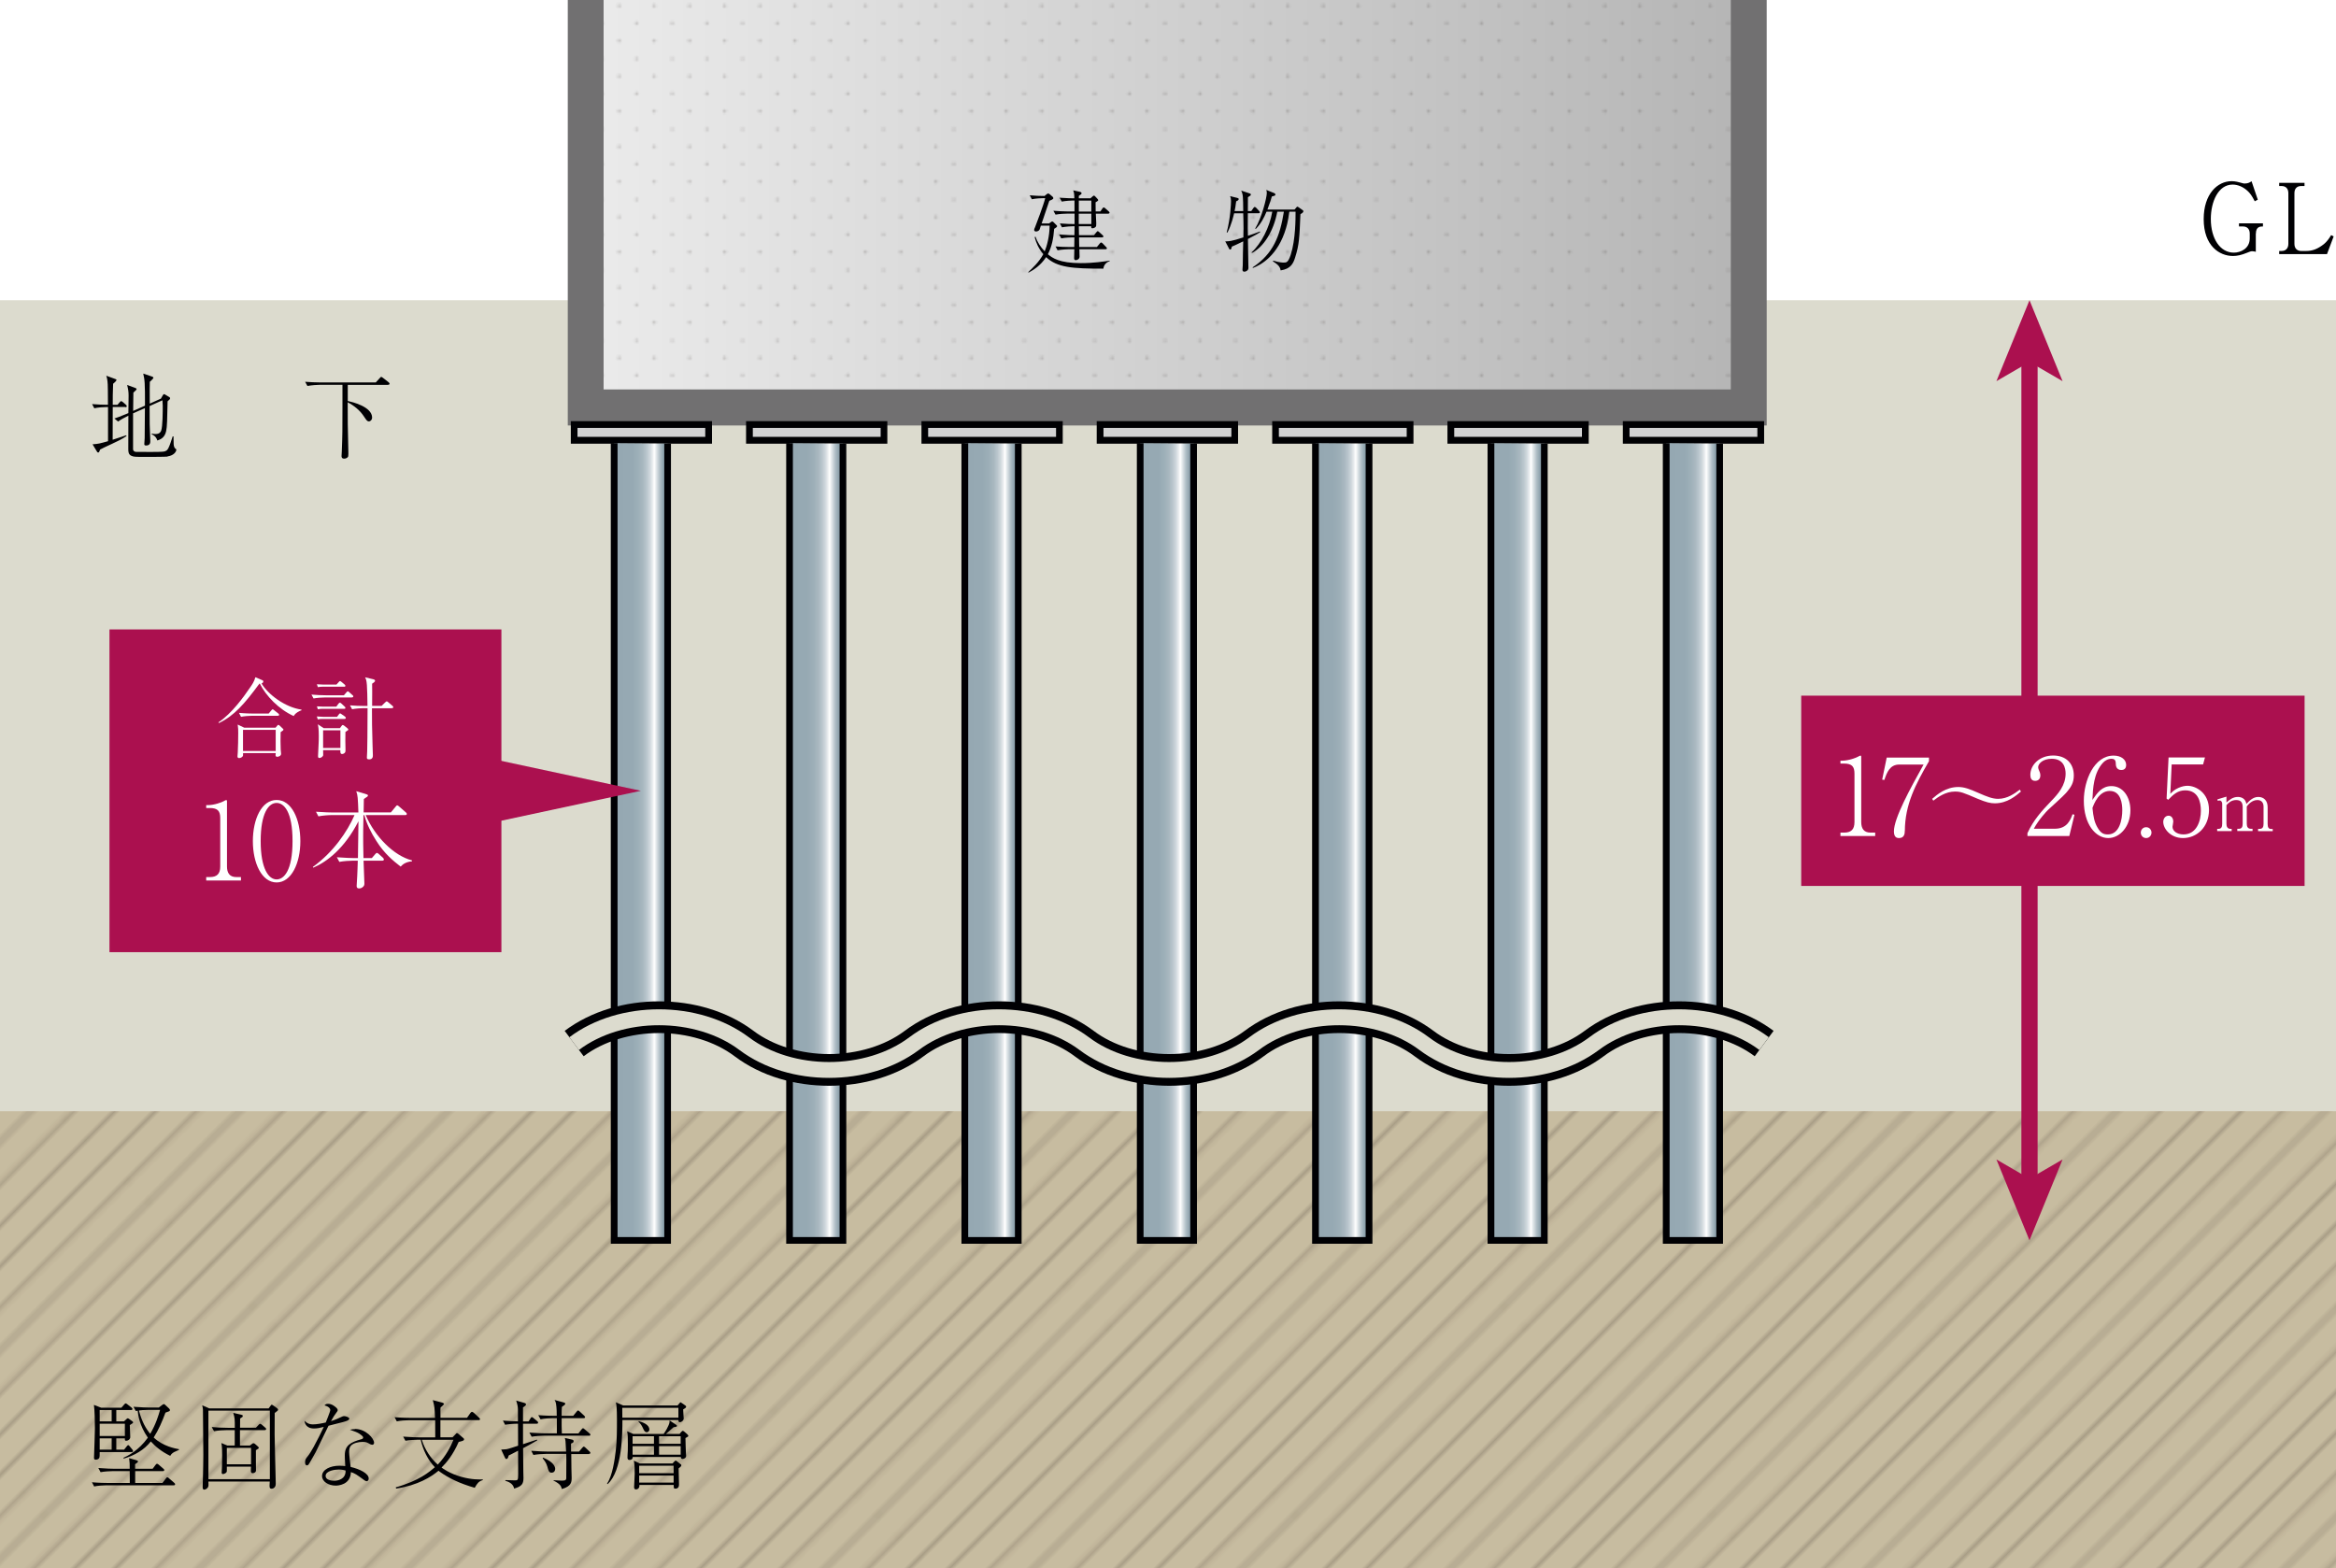 <?xml version="1.0" encoding="UTF-8"?><svg xmlns="http://www.w3.org/2000/svg" xmlns:xlink="http://www.w3.org/1999/xlink" viewBox="0 0 307.91 206.69"><defs><style>.cls-1{fill:#fff;}.cls-2{fill:url(#Ayase_kui-2);}.cls-3{fill:#000003;}.cls-4{fill:url(#Ayase_kui-7);}.cls-5{fill:url(#Ayase_kui-4);}.cls-6{fill:url(#Ayase_kui-5);}.cls-7{isolation:isolate;}.cls-8{fill:url(#Ayase_kui);}.cls-9{stroke:#ab104f;stroke-miterlimit:10;stroke-width:2.14px;}.cls-9,.cls-10,.cls-11{fill:none;}.cls-10{stroke:#231815;stroke-width:.72px;}.cls-12{fill:url(#Ayase_kui-6);}.cls-13{fill:#717071;}.cls-14{fill:url(#_10_dpi_10_);opacity:.2;}.cls-14,.cls-15{mix-blend-mode:multiply;}.cls-16{fill:#c7bca0;}.cls-17{fill:url(#Ayase_kui-3);}.cls-18{fill:#ab104f;}.cls-19{fill:#dcdbce;}.cls-20{fill:#d2d2d3;}.cls-21{fill:url(#linear-gradient);}.cls-22{fill:#231815;}.cls-15{fill:url(#_10_lpi_10_);opacity:.25;}</style><pattern id="_10_lpi_10_" x="0" y="0" width="72" height="72" patternTransform="translate(-4097.38 -10611.58) rotate(-45) scale(.54)" patternUnits="userSpaceOnUse" viewBox="0 0 72 72"><rect class="cls-11" width="72" height="72"/><line class="cls-10" x1="71.75" y1="68.4" x2="144.25" y2="68.4"/><line class="cls-10" x1="71.75" y1="54" x2="144.25" y2="54"/><line class="cls-10" x1="71.75" y1="39.6" x2="144.25" y2="39.6"/><line class="cls-10" x1="71.75" y1="25.2" x2="144.25" y2="25.2"/><line class="cls-10" x1="71.75" y1="10.8" x2="144.25" y2="10.8"/><line class="cls-10" x1="71.75" y1="61.2" x2="144.25" y2="61.2"/><line class="cls-10" x1="71.75" y1="46.8" x2="144.25" y2="46.8"/><line class="cls-10" x1="71.75" y1="32.4" x2="144.25" y2="32.4"/><line class="cls-10" x1="71.75" y1="18" x2="144.25" y2="18"/><line class="cls-10" x1="71.75" y1="3.6" x2="144.25" y2="3.6"/><line class="cls-10" x1="-.25" y1="68.4" x2="72.25" y2="68.4"/><line class="cls-10" x1="-.25" y1="54" x2="72.25" y2="54"/><line class="cls-10" x1="-.25" y1="39.6" x2="72.25" y2="39.6"/><line class="cls-10" x1="-.25" y1="25.2" x2="72.25" y2="25.2"/><line class="cls-10" x1="-.25" y1="10.8" x2="72.25" y2="10.8"/><line class="cls-10" x1="-.25" y1="61.2" x2="72.25" y2="61.2"/><line class="cls-10" x1="-.25" y1="46.8" x2="72.25" y2="46.8"/><line class="cls-10" x1="-.25" y1="32.4" x2="72.25" y2="32.4"/><line class="cls-10" x1="-.25" y1="18" x2="72.25" y2="18"/><line class="cls-10" x1="-.25" y1="3.6" x2="72.25" y2="3.6"/><line class="cls-10" x1="-72.25" y1="68.4" x2=".25" y2="68.4"/><line class="cls-10" x1="-72.25" y1="54" x2=".25" y2="54"/><line class="cls-10" x1="-72.25" y1="39.6" x2=".25" y2="39.6"/><line class="cls-10" x1="-72.25" y1="25.2" x2=".25" y2="25.2"/><line class="cls-10" x1="-72.25" y1="10.8" x2=".25" y2="10.8"/><line class="cls-10" x1="-72.25" y1="61.2" x2=".25" y2="61.2"/><line class="cls-10" x1="-72.25" y1="46.8" x2=".25" y2="46.8"/><line class="cls-10" x1="-72.25" y1="32.4" x2=".25" y2="32.4"/><line class="cls-10" x1="-72.25" y1="18" x2=".25" y2="18"/><line class="cls-10" x1="-72.25" y1="3.6" x2=".25" y2="3.6"/></pattern><linearGradient id="linear-gradient" x1="77.2" y1="26.85" x2="230.51" y2="26.85" gradientUnits="userSpaceOnUse"><stop offset="0" stop-color="#ebebeb"/><stop offset="1" stop-color="#b5b5b5"/></linearGradient><pattern id="_10_dpi_10_" x="0" y="0" width="28.8" height="28.8" patternTransform="translate(-7335.41 -8093.7) scale(.32)" patternUnits="userSpaceOnUse" viewBox="0 0 28.8 28.8"><rect class="cls-11" width="28.8" height="28.8"/><circle class="cls-22" cx="28.8" cy="28.8" r=".72"/><path class="cls-22" d="m14.4,29.52c.4,0,.72-.32.72-.72s-.32-.72-.72-.72-.72.32-.72.72.32.72.72.72Z"/><path class="cls-22" d="m28.8,15.12c.4,0,.72-.32.72-.72s-.32-.72-.72-.72-.72.32-.72.72.32.72.72.72Z"/><path class="cls-22" d="m14.4,15.12c.4,0,.72-.32.72-.72s-.32-.72-.72-.72-.72.32-.72.72.32.72.72.72Z"/><path class="cls-22" d="m7.2,22.32c.4,0,.72-.32.72-.72s-.32-.72-.72-.72-.72.32-.72.72.32.72.72.72Z"/><path class="cls-22" d="m21.6,22.32c.4,0,.72-.32.72-.72s-.32-.72-.72-.72-.72.32-.72.72.32.72.72.72Z"/><path class="cls-22" d="m7.2,7.92c.4,0,.72-.32.72-.72s-.32-.72-.72-.72-.72.32-.72.72.32.72.72.72Z"/><path class="cls-22" d="m21.6,7.92c.4,0,.72-.32.72-.72s-.32-.72-.72-.72-.72.32-.72.72.32.72.72.72Z"/><circle class="cls-22" cx="0" cy="28.8" r=".72"/><path class="cls-22" d="m0,15.12c.4,0,.72-.32.72-.72s-.32-.72-.72-.72-.72.32-.72.72.32.72.72.72Z"/><path class="cls-22" d="m28.8.72c.4,0,.72-.32.72-.72s-.32-.72-.72-.72-.72.32-.72.72.32.72.72.72Z"/><path class="cls-22" d="m14.4.72c.4,0,.72-.32.72-.72s-.32-.72-.72-.72-.72.32-.72.72.32.72.72.72Z"/><path class="cls-22" d="m0,.72c.4,0,.72-.32.72-.72s-.32-.72-.72-.72-.72.32-.72.72.32.72.72.72Z"/></pattern><linearGradient id="Ayase_kui" x1="80.95" y1="110.95" x2="88" y2="110.95" gradientUnits="userSpaceOnUse"><stop offset="0" stop-color="#95a8b2"/><stop offset=".33" stop-color="#96a9b3"/><stop offset=".45" stop-color="#9dafb8"/><stop offset=".54" stop-color="#a9b8c0"/><stop offset=".61" stop-color="#bac6cd"/><stop offset=".67" stop-color="#d0d8dd"/><stop offset=".72" stop-color="#ebeef0"/><stop offset=".75" stop-color="#fff"/><stop offset=".8" stop-color="#d9e0e4"/><stop offset=".86" stop-color="#adbcc4"/><stop offset=".92" stop-color="#8ea2ad"/><stop offset=".97" stop-color="#7a929f"/><stop offset="1" stop-color="#748d9b"/></linearGradient><linearGradient id="Ayase_kui-2" x1="104.07" x2="111.11" xlink:href="#Ayase_kui"/><linearGradient id="Ayase_kui-3" x1="127.18" x2="134.22" xlink:href="#Ayase_kui"/><linearGradient id="Ayase_kui-4" x1="150.29" x2="157.34" xlink:href="#Ayase_kui"/><linearGradient id="Ayase_kui-5" x1="173.4" x2="180.45" xlink:href="#Ayase_kui"/><linearGradient id="Ayase_kui-6" x1="196.53" x2="203.56" xlink:href="#Ayase_kui"/><linearGradient id="Ayase_kui-7" x1="219.63" x2="226.67" xlink:href="#Ayase_kui"/></defs><g class="cls-7"><g id="_レイヤー_2"><g id="_レイヤー_1-2"><rect class="cls-16" y="146.45" width="307.91" height="60.23"/><rect class="cls-15" y="146.45" width="307.91" height="60.23"/><rect class="cls-19" y="39.57" width="307.91" height="106.88"/><polyline class="cls-21" points="230.51 0 230.51 53.7 77.2 53.7 77.2 0"/><polyline class="cls-14" points="230.51 0 230.51 53.7 77.2 53.7 77.2 0"/><polygon class="cls-13" points="228.14 0 228.14 51.33 79.56 51.33 79.56 0 74.84 0 74.84 56.08 232.87 56.08 232.87 0 228.14 0"/><rect class="cls-18" x="14.43" y="82.96" width="51.66" height="42.54"/><rect class="cls-20" x="75.68" y="55.95" width="17.74" height="2.08"/><polygon class="cls-3" points="93.42 58.03 93.85 58.03 93.85 55.95 93.85 55.51 75.24 55.51 75.24 58.03 75.24 58.48 93.85 58.48 93.85 58.03 93.42 58.03 93.42 57.58 76.12 57.58 76.12 56.4 92.96 56.4 92.96 58.03 93.42 58.03 93.42 57.58 93.42 58.03"/><polyline class="cls-8" points="88 58.47 88 163.49 80.95 163.49 80.95 58.41"/><polygon class="cls-3" points="87.56 58.47 87.56 163.05 81.4 163.05 81.4 58.41 80.51 58.41 80.51 163.93 88.44 163.93 88.44 58.47 87.56 58.47"/><rect class="cls-20" x="98.79" y="55.95" width="17.73" height="2.08"/><polygon class="cls-3" points="116.52 58.03 116.96 58.03 116.96 55.95 116.96 55.51 98.34 55.51 98.34 58.03 98.34 58.48 116.96 58.48 116.96 58.03 116.52 58.03 116.52 57.58 99.23 57.58 99.23 56.4 116.08 56.4 116.08 58.03 116.52 58.03 116.52 57.58 116.52 58.03"/><polyline class="cls-2" points="111.11 58.47 111.11 163.49 104.07 163.49 104.07 58.41"/><polygon class="cls-3" points="110.67 58.47 110.67 163.05 104.51 163.05 104.51 58.41 103.63 58.41 103.63 163.93 111.55 163.93 111.55 58.47 110.67 58.47"/><rect class="cls-20" x="121.9" y="55.95" width="17.74" height="2.08"/><polygon class="cls-3" points="139.64 58.03 140.08 58.03 140.08 55.95 140.08 55.51 121.46 55.51 121.46 58.03 121.46 58.48 140.08 58.48 140.08 58.03 139.64 58.03 139.64 57.58 122.34 57.58 122.34 56.4 139.2 56.4 139.2 58.03 139.64 58.03 139.64 57.58 139.64 58.03"/><polyline class="cls-17" points="134.22 58.47 134.22 163.49 127.18 163.49 127.18 58.41"/><polygon class="cls-3" points="133.78 58.47 133.78 163.05 127.62 163.05 127.62 58.41 126.73 58.41 126.73 163.93 134.66 163.93 134.66 58.47 133.78 58.47"/><rect class="cls-20" x="145.01" y="55.95" width="17.74" height="2.08"/><polygon class="cls-3" points="162.75 58.03 163.19 58.03 163.19 55.95 163.19 55.51 144.56 55.51 144.56 58.03 144.56 58.48 163.19 58.48 163.19 58.03 162.75 58.03 162.75 57.58 145.45 57.58 145.45 56.4 162.31 56.4 162.31 58.03 162.75 58.03 162.75 57.58 162.75 58.03"/><polyline class="cls-5" points="157.34 58.47 157.34 163.49 150.29 163.49 150.29 58.41"/><polygon class="cls-3" points="156.89 58.47 156.89 163.05 150.73 163.05 150.73 58.41 149.85 58.41 149.85 163.93 157.77 163.93 157.77 58.47 156.89 58.47"/><rect class="cls-20" x="168.13" y="55.95" width="17.73" height="2.08"/><polygon class="cls-3" points="185.86 58.03 186.31 58.03 186.31 55.95 186.31 55.51 167.69 55.51 167.69 58.03 167.69 58.48 186.31 58.48 186.31 58.03 185.86 58.03 185.86 57.58 168.57 57.58 168.57 56.4 185.42 56.4 185.42 58.03 185.86 58.03 185.86 57.58 185.86 58.03"/><polyline class="cls-6" points="180.45 58.47 180.45 163.49 173.4 163.49 173.4 58.41"/><polygon class="cls-3" points="180.01 58.47 180.01 163.05 173.84 163.05 173.84 58.41 172.95 58.41 172.95 163.93 180.9 163.93 180.9 58.47 180.01 58.47"/><rect class="cls-20" x="191.24" y="55.95" width="17.73" height="2.08"/><polygon class="cls-3" points="208.97 58.03 209.41 58.03 209.41 55.95 209.41 55.51 190.79 55.51 190.79 58.03 190.79 58.48 209.41 58.48 209.41 58.03 208.97 58.03 208.97 57.58 191.68 57.58 191.68 56.4 208.52 56.4 208.52 58.03 208.97 58.03 208.97 57.58 208.97 58.03"/><polyline class="cls-12" points="203.56 58.47 203.56 163.49 196.53 163.49 196.53 58.41"/><polygon class="cls-3" points="203.12 58.47 203.12 163.05 196.97 163.05 196.97 58.41 196.08 58.41 196.08 163.93 204 163.93 204 58.47 203.12 58.47"/><rect class="cls-20" x="214.35" y="55.95" width="17.74" height="2.08"/><polygon class="cls-3" points="232.09 58.03 232.53 58.03 232.53 55.95 232.53 55.51 213.91 55.51 213.91 58.03 213.91 58.48 232.53 58.48 232.53 58.03 232.09 58.03 232.09 57.58 214.79 57.58 214.79 56.4 231.64 56.4 231.64 58.03 232.09 58.03 232.09 57.58 232.09 58.03"/><polyline class="cls-4" points="226.67 58.47 226.67 163.49 219.63 163.49 219.63 58.41"/><polygon class="cls-3" points="226.23 58.47 226.23 163.05 220.07 163.05 220.07 58.41 219.18 58.41 219.18 163.93 227.11 163.93 227.11 58.47 226.23 58.47"/><path class="cls-3" d="m76.93,139.22c2.63-1.99,6.28-3.06,9.95-3.06,3.67,0,7.32,1.07,9.95,3.06,3.52,2.65,8.01,3.89,12.45,3.89,4.46,0,8.94-1.25,12.46-3.89,2.64-1.99,6.29-3.06,9.96-3.06,3.67,0,7.32,1.07,9.96,3.06,3.52,2.64,8,3.88,12.45,3.89,4.45,0,8.92-1.25,12.46-3.89,2.62-1.99,6.28-3.06,9.95-3.06,3.67,0,7.31,1.07,9.94,3.06,3.53,2.65,8.01,3.89,12.46,3.89,4.45,0,8.93-1.25,12.46-3.89,2.64-1.99,6.28-3.06,9.96-3.06,3.67,0,7.32,1.07,9.95,3.06l2.49-3.35c-3.53-2.64-8-3.89-12.45-3.89-4.45,0-8.93,1.25-12.46,3.89-2.64,1.99-6.28,3.06-9.96,3.06-3.67,0-7.32-1.07-9.96-3.06-3.52-2.64-7.99-3.89-12.44-3.89-4.45,0-8.93,1.25-12.45,3.89-2.65,1.99-6.28,3.06-9.95,3.06-3.67,0-7.32-1.07-9.95-3.06-3.53-2.64-8.01-3.89-12.46-3.89-4.45,0-8.93,1.25-12.45,3.89-2.64,1.99-6.29,3.06-9.97,3.06-3.67,0-7.32-1.07-9.96-3.06-3.52-2.64-8-3.89-12.44-3.89-4.45,0-8.92,1.25-12.45,3.89l2.5,3.34Z"/><path class="cls-19" d="m76.31,138.39c2.85-2.15,6.7-3.27,10.57-3.26,3.86,0,7.72,1.11,10.58,3.26,3.3,2.48,7.57,3.68,11.82,3.68,4.25,0,8.53-1.21,11.84-3.68,2.86-2.15,6.71-3.27,10.58-3.26,3.87,0,7.72,1.11,10.59,3.26,3.3,2.48,7.56,3.68,11.82,3.68,4.25,0,8.52-1.21,11.83-3.68,2.85-2.15,6.71-3.27,10.58-3.26,3.86,0,7.72,1.11,10.57,3.26,3.31,2.48,7.58,3.68,11.83,3.68,4.26,0,8.53-1.21,11.83-3.68,2.86-2.15,6.71-3.27,10.58-3.26,3.86,0,7.72,1.11,10.57,3.26l1.25-1.68c-3.3-2.47-7.57-3.67-11.82-3.68-4.26,0-8.53,1.2-11.83,3.68-2.86,2.16-6.72,3.27-10.59,3.27-3.87,0-7.72-1.11-10.58-3.27-3.29-2.48-7.57-3.67-11.82-3.68-4.26,0-8.53,1.2-11.83,3.68-2.86,2.16-6.71,3.27-10.58,3.27-3.87,0-7.72-1.11-10.58-3.27-3.31-2.47-7.58-3.67-11.83-3.68-4.26,0-8.53,1.2-11.82,3.68-2.86,2.16-6.72,3.27-10.59,3.27-3.86,0-7.72-1.11-10.58-3.27-3.3-2.47-7.57-3.67-11.82-3.68-4.26,0-8.53,1.2-11.83,3.68l1.26,1.68Z"/><path class="cls-3" d="m137.2,29.73c-.15.46-.17.51-.17.52-.15.26-.43.26-.47.26-.12,0-.25-.05-.25-.21,0-.09.05-.2.12-.35s1.18-3.09,1.34-3.83h-.28c-.23,0-.91.02-1.48.14l-.28-.52c.61.06,1.33.09,1.95.09l.31-.25c.06-.04.13-.08.18-.08s.14.06.2.11l.38.32c.06.05.09.14.09.2,0,.14-.36.27-.53.34-.01.04-.03.11-.05.15-.5,1.44-.54,1.59-.96,2.83h.98l.25-.18c.06-.04.1-.08.16-.08.07,0,.1.04.15.07l.38.38c.07.06.12.11.12.17,0,.12-.22.24-.39.35-.1,1.31-.31,2.36-.83,3.35.59.48,1.49,1.17,4.34,1.17,1.73,0,3.03-.21,3.82-.33v.06c-.7.26-.8.74-.85,1-4.04,0-6.09-.14-7.54-1.52-.74,1.13-1.67,1.69-2.31,2.04l-.05-.07c.55-.5,1.42-1.32,1.99-2.36-.66-.79-.94-1.51-1.14-2.23l.1-.09c.25.73.69,1.39,1.22,1.95.27-.62.65-1.99.65-3.39h-1.15Zm6.51-3.57l.29-.26c.06-.05.13-.12.19-.12s.13.05.18.12l.25.27c.07.08.14.15.14.21,0,.08-.21.21-.35.28,0,.33,0,.91.01,1.21h.62l.27-.39c.05-.06.1-.14.17-.14s.15.06.21.12l.44.39c.06.06.12.11.12.18,0,.12-.13.13-.18.13h-1.63c.01.18.06,1.07.06,1.29,0,.33-.01.38-.1.47-.14.14-.35.17-.4.17-.19,0-.17-.11-.16-.27h-1.64l.02,1.18h1.98l.31-.38c.1-.12.13-.15.17-.15.07,0,.17.08.22.13l.42.38c.06.06.12.11.12.18,0,.12-.13.13-.18.13h-3.03l.02,1.27h2.33l.37-.45c.1-.12.13-.15.19-.15.02,0,.1.01.22.14l.42.44c.07.07.12.11.12.19,0,.12-.13.12-.17.12h-3.46c0,.14.03.81.03.97,0,.39-.42.47-.5.47-.1,0-.22-.05-.22-.25,0-.11.03-1,.03-1.19h-.72c-.23,0-.94.04-1.49.14l-.27-.51c.6.05,1.32.08,1.92.08h.55l.02-1.27h-.25c-.23,0-.94.02-1.48.13l-.28-.51c1.04.08,1.86.09,2.01.09l.02-1.18h-.17c-.24,0-.94.04-1.49.14l-.28-.51c.82.07,1.54.08,1.94.08v-1.37h-1.03c-.23,0-.92.02-1.48.13l-.28-.51c.6.05,1.32.09,1.92.09h.86v-1.44h-.2c-.23,0-.94.04-1.48.14l-.28-.51c.87.07,1.63.08,1.94.08-.01-.62-.04-.75-.15-1.05l.9.2c.07.01.2.05.2.18,0,.11-.06.15-.36.35v.32h1.51Zm.14,1.72v-1.44h-1.65v1.44s1.65,0,1.65,0Zm0,1.65v-1.37h-1.66v1.37h1.66Z"/><path class="cls-3" d="m164.49,31.5c.01.57.05,3.05.06,3.56.01.06.01.13.01.18,0,.22-.06.32-.13.39-.15.14-.32.18-.42.18-.2,0-.24-.15-.24-.27,0-.09.04-.51.04-.59.01-.5.03-2.69.06-3.14-.82.41-1.26.59-1.51.7-.02.18-.06.38-.22.38-.08,0-.13-.08-.17-.18l-.47-.9c.45,0,.8,0,2.39-.52,0-.14.01-.75.01-.88.01-.08.01-.15.01-.24,0-.32-.02-1.77-.04-2.06h-1.2c-.05.19-.33,1.52-.89,2.55l-.09-.04c.5-1.82.57-3.82.57-4.12,0-.33-.03-.44-.12-.65l.96.24c.13.04.17.06.17.15,0,.15-.16.22-.33.29-.08.67-.14.99-.21,1.29h1.14c-.02-1.92-.02-2.18-.27-2.7l1.11.37c.08.02.16.05.16.15,0,.12-.03.14-.38.35,0,.01-.01,1.65-.01,1.83h.45l.28-.4c.06-.08.1-.14.17-.14.08,0,.17.08.21.12l.37.4s.1.11.1.18c0,.11-.09.13-.17.13h-1.41c0,.32-.01,1.72-.01,2,0,.18,0,.19.02.97.24-.08,1.36-.47,1.58-.57l.04.09c-.25.17-.69.42-1.62.9Zm6.92-3.27c-.13,3.14-.16,4.01-.69,5.68-.24.79-.57,1.53-1.92,1.73-.08-.57-.46-.83-1.02-1.2l.05-.09c.8.26,1.29.26,1.36.26.39,0,.6,0,.95-1.06.63-1.96.63-4.72.63-5.65h-.82c-.13.81-.2,1.38-.43,2.15-1.07,3.66-3.34,4.89-4.38,5.27l-.02-.09c2.71-1.78,3.59-4.1,4.11-7.33h-.87c-.49,2.63-1.84,4.68-3.34,5.44l-.05-.07c1.27-1.16,2.38-3.3,2.73-5.37h-.76c-.31.77-.75,1.62-1.42,2.28l-.07-.06c.86-1.4,1.53-4.09,1.53-4.68,0-.17-.02-.26-.07-.41l1.04.42s.16.06.16.19c0,.11,0,.14-.47.26-.09.34-.25.85-.58,1.72h3.58l.23-.27c.08-.11.1-.11.14-.11s.13.06.16.08l.5.35c.1.07.13.09.13.17,0,.19-.28.33-.39.39Z"/><path class="cls-3" d="m16.5,53.64h-1.64c0,1.44-.01,2.88-.01,4.32.34-.12,1.59-.51,1.78-.59l.05.1c-.55.39-1.31.75-1.92,1.03-.93.42-1.25.59-1.56.75-.13.35-.15.39-.26.39-.08,0-.14-.06-.16-.12l-.58-.96c.81-.06.93-.1,2.04-.41v-4.5h-.18c-.45,0-1.15.05-1.63.16l-.29-.55c.77.06,1.44.09,2.09.09-.01-2.01-.01-2.08-.03-2.67-.03-.63-.11-.91-.19-1.16l1.15.42c.16.06.19.06.19.14,0,.13-.3.39-.44.5-.05,1.3-.05,1.74-.05,2.77h.63l.29-.33c.08-.09.13-.15.19-.15s.18.09.23.13l.38.33c.06.06.13.13.13.21,0,.12-.11.13-.2.13Zm5.6,6.54c-.23.04-2.55.04-2.97.04-1.35,0-1.5,0-1.83-.15-.35-.17-.39-.48-.39-.86,0-.71.01-3.79.01-4.42-.57.27-1.05.55-1.35.77l-.49-.4c.25-.08.83-.28,1.84-.71,0-.36.03-1.97.03-2.29,0-.5-.04-.79-.19-1.42l1.08.4c.08.03.16.06.16.15,0,.08-.05.12-.42.46-.01.39-.03,2.07-.03,2.41l1.56-.69c.01-3.09-.04-3.38-.23-4.23l1.15.39c.08.03.19.08.19.15s-.05.13-.13.21c-.1.12-.3.31-.34.33-.01.54-.03.93-.01,2.88l1.47-.66.25-.44c.1-.14.11-.15.15-.15.06,0,.13.04.16.06l.55.33s.1.06.1.15c0,.12-.04.14-.33.41-.05,2.35-.06,3.34-.19,3.92-.19.93-.84,1.13-1.16,1.24-.18-.58-.59-.75-.74-.81v-.1c.21.04.33.06.48.06.55,0,.69-.27.76-.44.21-.53.21-2.6.21-3.28,0-.18-.03-.49-.04-.73l-1.69.76c0,.37.01,2.02.01,2.37,0,.21.08,2.07.08,2.25,0,.17,0,.58-.55.58-.15,0-.24-.03-.24-.19,0-.13.04-.69.05-.8.01-.63.01-1.43.03-3.94l-1.56.69c0,.54-.01,4.63,0,4.76.04.27.28.31.38.32.08.01,1.68.01,1.9.01,1.73,0,1.83-.04,2-.12.24-.09.34-.28.52-.71.09-.23.13-.33.42-1.22h.11c0,.15.01.86.02,1.02.01.15.05.48.24.6.1.06.11.08.11.14,0,.18-.24.75-1.17.88Z"/><path class="cls-3" d="m51.16,50.73h-5.32v2.12c.52.12,3.21.73,3.21,2.2,0,.25-.2.49-.42.49-.24,0-.34-.17-.68-.68-.52-.79-1.29-1.4-2.12-1.84,0,2.6,0,2.96.08,6.21,0,.21.01.28.01.59,0,.28-.02.39-.11.46-.13.12-.29.17-.44.17-.35,0-.35-.23-.35-.36,0-.08.03-.45.03-.53.09-2.23.09-2.79.09-6.1v-2.74h-2.99c-.27,0-1.02.04-1.63.15l-.3-.55c.66.05,1.45.09,2.1.09h7.21l.52-.57c.13-.14.15-.17.2-.17.06,0,.19.1.24.14l.73.57c.05.05.13.12.13.19,0,.14-.14.14-.19.14Z"/><path class="cls-3" d="m297.34,30.78v2.41c-.11-.03-.29-.08-.5-.08-.16,0-.49.13-.67.21-.74.3-1.3.42-1.84.42-1.79,0-3.86-1.34-3.86-4.86,0-3.32,1.82-5,3.69-5,.16,0,.47,0,1.15.19.38.12.48.12.55.12.48,0,.71-.16.92-.3l.82,2.43-.4.21c-.38-.73-.58-1.02-.93-1.35-.63-.59-1.35-.85-1.99-.85-1.89,0-2.87,2.25-2.87,4.53,0,2.61,1.24,4.44,3.03,4.44.91,0,2.1-.54,2.1-1.88v-.63c0-.6-.34-.94-.88-.94h-.54v-.41h3.16v.41c-.33,0-.93,0-.93.94Z"/><path class="cls-3" d="m306.71,33.49h-6.29v-.41h.33c.49,0,.88-.31.88-.94v-6.68c0-.58-.32-.94-.88-.94h-.33v-.42h3.34v.42h-.45c-.53,0-.88.32-.88.94v6.68c0,.62.38.94.88.94h.67c.81,0,1.5-.25,2.34-.91.39-.31.73-.81.95-1.18l.33.17-.88,2.34Z"/><polygon class="cls-18" points="63.2 108.79 63.2 99.67 84.47 104.23 63.2 108.79"/><line class="cls-9" x1="267.51" y1="47.14" x2="267.51" y2="155.92"/><polygon class="cls-18" points="267.51 39.57 263.15 50.24 267.51 47.71 271.87 50.24 267.51 39.57"/><polygon class="cls-18" points="267.51 163.49 263.15 152.82 267.51 155.35 271.87 152.82 267.51 163.49"/><rect class="cls-18" x="237.42" y="91.69" width="66.35" height="25.08"/><path class="cls-1" d="m242.59,110.19v-.45h.49c.92,0,1.36-.42,1.36-1.39v-6.38c0-.92-.32-1.33-1.38-1.33h-.47v-.38h.22c.85,0,1.86-.38,2.13-.54.1-.06.21-.13.29-.13.07,0,.1.07.1.14v8.62c0,.81.32,1.39,1.22,1.39h.62v.45h-4.59Z"/><path class="cls-1" d="m251.07,109.51c0,.27-.01.95-.75.95-.32,0-.68-.11-.68-.89,0-1.73,2.15-5.64,3.91-8.8h-3.2c-1.25,0-1.64,1.04-1.97,2.03l-.29-.04.6-2.91h5.57v.48c-1.77,3.05-3.16,5.7-3.18,9.19Z"/><path class="cls-1" d="m266.39,104.32c-.68.58-1.81,1.56-3.45,1.56-.58,0-1.13-.13-2.24-.59-1.96-.84-2.28-.96-3.02-.96-1.22,0-2.2.71-2.85,1.2l-.15-.24c.68-.58,1.81-1.56,3.45-1.56.76,0,1.46.25,2.65.78,1.14.5,1.85.78,2.6.78,1.22,0,2.18-.71,2.85-1.21l.15.24Z"/><path class="cls-1" d="m272.76,110.19h-5.52v-.38c.81-1.76,1.89-2.93,3.14-4.24.88-.91,1.89-2.04,1.89-3.6,0-.74-.25-1.96-1.83-1.96-1.21,0-1.79.67-1.79,1.12,0,.14.07.33.12.42.17.38.17.54.17.65,0,.5-.31.72-.68.72-.49,0-.64-.35-.64-.79,0-1.29,1.18-2.55,3.02-2.55,1.65,0,2.71,1.02,2.71,2.62,0,.95-.33,1.52-1.03,2.32-.33.4-2.04,1.91-2.38,2.24-.18.18-1.21,1.25-1.86,2.47h2.78c1.64,0,2.07-1.22,2.32-1.91l.26.07-.68,2.79Z"/><path class="cls-1" d="m277.88,110.46c-1.64,0-3.21-1.8-3.21-4.92,0-2.67,1.35-5.95,3.93-5.95,1.01,0,1.65.54,1.65,1.23,0,.58-.39.67-.64.67-.69,0-.72-.65-.72-.74-.01-.37-.03-.74-.57-.74-.46,0-.89.25-1.14.54-1.21,1.33-1.31,3.33-1.38,4.89.65-.94,1.25-1.83,2.52-1.83,1.5,0,2.49,1.42,2.49,3.19,0,2.13-1.38,3.66-2.93,3.66Zm.21-6.21c-1.43,0-2.07,1.67-2.28,2.24.12,1.21.26,1.87.64,2.54.47.84.86.95,1.4.95,1.53,0,1.89-1.98,1.89-3.19,0-.77-.14-2.54-1.65-2.54Z"/><path class="cls-1" d="m282.89,110.46c-.43,0-.71-.34-.71-.72,0-.35.26-.71.71-.71s.7.37.7.71c0,.37-.28.72-.7.72Z"/><path class="cls-1" d="m287.75,110.46c-1.65,0-2.61-1.23-2.61-2.13,0-.44.28-.82.71-.82.33,0,.61.3.61.78,0,.18-.1.58-.1.68,0,.5.51,1.01,1.45,1.01,1.76,0,2.29-1.83,2.29-3.1,0-1.19-.35-2.71-2.07-2.71-.97,0-1.56.55-2.24,1.25l-.21-.16.26-5.42h4.8l-.25.92h-4.14l-.18,3.87c.31-.31.54-.54,1.07-.78.45-.2.85-.28,1.2-.28,1.07,0,2.83.89,2.83,3.18s-1.63,3.71-3.42,3.71Z"/><path class="cls-1" d="m297.64,109.54v-.29h.21c.4,0,.51-.27.51-.67v-2.25c0-.54-.27-.88-.81-.88-.72,0-1.19.57-1.4.84v2.28c0,.36.11.67.55.67h.21v.29h-2.01v-.29h.2c.4,0,.51-.27.51-.67v-2.18c0-.62-.23-.94-.86-.94-.67,0-1.04.41-1.28.67v2.46c0,.36.12.67.55.67h.14v.29h-1.91v-.29h.16c.4,0,.5-.28.5-.67v-2.66c0-.18-.12-.41-.33-.41-.02,0-.13,0-.26.04l-.04-.19,1.19-.36v.78c.37-.33.82-.74,1.5-.74.39,0,1,.15,1.13.92.38-.39.86-.92,1.57-.92.75,0,1.23.51,1.23,1.34v2.21c0,.47.14.67.45.67h.22v.29h-1.92Z"/><path class="cls-3" d="m20.12,193.59l.38-.51c.11-.14.15-.15.2-.15.08,0,.13.05.23.13l.59.51c.06.05.13.1.13.19,0,.12-.1.14-.19.14h-3.64v1.56h3.59l.44-.58c.13-.17.16-.17.2-.17.08,0,.18.09.23.14l.67.58c.08.06.13.12.13.21,0,.12-.1.13-.19.13h-8.85c-.45,0-1.15.05-1.63.15l-.29-.55c.93.08,1.85.09,2.09.09h2.9c-.01-1.2-.01-1.33-.01-1.56h-2.23c-.44,0-1.13.05-1.61.14l-.3-.55c.95.08,1.87.1,2.09.1h2.05c0-.67,0-.75-.08-1.4l.95.27c.18.05.21.08.21.17s-.01.12-.37.36v.6h2.31Zm-4.12-8.05l.37-.42c.13-.14.14-.15.2-.15s.18.09.23.13l.53.42c.06.05.13.12.13.19,0,.12-.1.14-.19.14h-1.94v1.49h1.02l.28-.26c.06-.06.14-.14.2-.14.01,0,.06,0,.13.04l.43.31c.09.06.16.12.16.19,0,.05-.06.1-.1.13-.05.04-.09.05-.34.22,0,.26.06,1.35.06,1.59,0,.28-.28.48-.53.48-.19,0-.19-.1-.18-.32h-1.13v1.49h1.03l.35-.44c.11-.14.13-.15.19-.15.08,0,.1.03.21.17l.33.4c.06.08.1.13.1.21,0,.12-.1.13-.19.13h-4.21c0,.51,0,.59-.04.72-.06.22-.32.28-.47.28-.14,0-.24-.03-.24-.26,0-.04.01-.22.01-.26.02-.58.11-3.09.11-3.6,0-.77-.03-2.44-.13-3.1l.95.37h2.66Zm-2.86.31v1.49h1.58v-1.49h-1.58Zm0,1.8v1.62h3.32v-1.62h-3.32Zm0,1.93v1.49h1.58v-1.49h-1.58Zm4.45-4.16c.95.08,1.87.1,2.1.1h1.24l.47-.36s.14-.1.2-.1c.05,0,.1.03.2.13l.47.44c.09.09.13.15.13.23,0,.14-.06.15-.59.33-.42,1.14-.9,2.26-1.55,3.28,1.24,1.17,2.85,1.45,3.33,1.54v.09c-.09.04-.64.28-.68.31-.29.18-.38.32-.47.48-1.16-.57-1.92-1.2-2.56-1.9-.89,1.14-2.19,1.86-3.57,2.26l-.05-.1c.61-.28,2-.95,3.23-2.66-1.12-1.61-1.29-3.02-1.34-3.55-.05,0-.08,0-.25.04l-.3-.55Zm1.93.41c-.48,0-1.02.05-1.21.08.4,1.52.96,2.43,1.49,3.07.77-1.3,1.1-2.46,1.3-3.15h-1.58Z"/><path class="cls-3" d="m36.21,186.21c-.03,2.28-.01,3.65.03,4.85.06,2.53.11,4.45.11,4.5,0,.59-.44.66-.54.66-.28,0-.28-.19-.28-.45,0-.19.01-.33.03-.5h-8.09c.01.27.03.51-.01.63-.06.26-.35.44-.54.44-.2,0-.21-.21-.21-.33,0-.27.05-1.5.05-1.75.01-.67.04-1.53.04-2.53,0-.62-.05-5.72-.05-5.92,0-.13-.04-.35-.1-.59l.93.41h7.83l.23-.31c.06-.09.1-.17.18-.17s.13.05.2.1l.49.35c.11.08.14.14.14.21,0,.09-.03.12-.42.41Zm-.64-.28h-8.1v9.03h8.1v-9.03Zm-.69,2.57h-3.25v2.03h1.3l.24-.18c.11-.09.16-.13.24-.13s.16.06.23.12l.34.3c.06.06.13.12.13.18,0,.09-.04.12-.38.32-.01.81.01,2.35.01,2.52.01.17,0,.26-.05.33-.11.14-.29.18-.39.18-.21,0-.23-.18-.23-.31,0-.09.01-.48.01-.55h-3.18v.58c0,.28-.43.4-.5.4-.18,0-.18-.14-.18-.22,0-.13.04-.71.04-.82.01-.5.02-1,.02-1.49,0-.18,0-1.17-.1-1.56l.79.33h.97v-2.03h-1.12c-.39,0-1.1.04-1.61.14l-.3-.55c.69.06,1.4.1,2.09.1h.95c0-1.16,0-1.29-.21-1.97l1.11.26c.11.03.15.06.15.15,0,.13-.04.14-.35.33-.01.15-.01.37-.01,1.22h2.09l.35-.37c.08-.09.14-.15.2-.15.08,0,.18.06.24.13l.43.37c.06.05.13.1.13.19,0,.12-.1.14-.19.14Zm-1.79,2.34h-3.19v2.16h3.19v-2.16Z"/><path class="cls-3" d="m43.53,185.82c0-.15-.18-.44-.76-.58.11-.12.2-.21.48-.21.48,0,.86.31,1.11.54.11.12.15.18.15.31,0,.09-.04.13-.29.48-.16.22-.21.27-.59.95.3-.1.67-.22,1.12-.44.39-.18.47-.22.62-.22.13,0,.67.13.67.33,0,.16-.24.26-.26.27-.29.12-.5.18-2.48.67-.28.53-1.55,3.25-1.68,3.47-.16.28-.88,1.58-.96,1.65-.09.1-.19.1-.21.1-.08,0-.24-.05-.24-.4s.1-.49.37-.82c.47-.59,1.03-1.7,1.49-2.6.21-.42.47-.96.61-1.25-.5.13-.86.21-1.29.21-1.12,0-1.23-.81-1.26-1.02.38.37.69.48,1.11.48.49,0,1.2-.13,1.7-.25,0-.04.6-1.43.6-1.68Zm3.26,2.52c1.44,0,2.52,1.26,2.52,1.83,0,.18-.14.26-.25.26-.1,0-.26-.08-.31-.1-.35-.21-.49-.28-.97-.28-.52,0-1.18.14-1.51.48-.15.17-.25.39-.25.84,0,.35.15,1.62.2,1.98,1.21.28,2.38.86,2.38,1.52,0,.25-.14.36-.28.36-.09,0-.2-.06-.28-.12-1.06-.77-1.22-.9-1.79-1.08-.04,1.69-1.7,1.78-2,1.78-.95,0-1.8-.53-1.8-1.26,0-.86,1.1-1.36,2.28-1.36.33,0,.55.03.78.05-.06-1.04-.06-1.16-.06-1.43,0-1.33.79-1.72,2.17-2.11.1-.03.25-.06.25-.24,0-.14-.3-.36-.48-.48-.28-.18-.57-.3-1.26-.53.19-.05.38-.09.67-.09Zm-2.13,5.35c-.48,0-1.74.15-1.74.85,0,.53.77.63,1.13.63.4,0,1.55-.15,1.5-1.35-.18-.05-.47-.13-.89-.13Z"/><path class="cls-3" d="m62.62,196.11c-2.07-.59-3.49-1.3-4.64-2.12-.04-.03-.1-.08-.18-.14-.96.81-2.75,1.93-5.58,2.35l-.06-.16c3.1-.87,4.47-2.07,5.16-2.65-.95-1-1.56-2.28-1.87-3.63h-.38c-.45,0-1.15.05-1.63.14l-.3-.55c.95.08,1.87.1,2.1.1h2.13c-.01-.18-.01-1.9-.01-2.26h-3.43c-.44,0-1.15.05-1.63.15l-.29-.55c.95.08,1.85.09,2.09.09h3.24c-.05-1.29-.05-1.43-.29-2.34l1.3.35s.06.03.15.09c.01.03.03.04.03.06,0,.06-.28.35-.45.46-.01.14-.03.19-.03.33,0,.17.01.9.01,1.04h3.5l.45-.64s.14-.15.2-.15.2.1.24.13l.69.64c.08.08.13.12.13.19,0,.13-.1.14-.19.14h-5.03v2.26h1.61l.39-.41c.09-.1.11-.14.2-.14.06,0,.09.03.21.13l.62.53s.09.08.09.14c0,.19-.18.24-.71.36-.76,1.74-1.6,2.73-2.26,3.38.15.12,1.13.82,2.63,1.23,1.34.37,2.37.35,2.81.33v.09c-.58.19-.71.41-1.06,1Zm-7.02-6.34c.39,1.26,1.12,2.39,2.1,3.27,1.07-1.11,1.7-2.38,2.07-3.27h-4.17Z"/><path class="cls-3" d="m70.75,187.65h-1.81v2.7c.29-.1,1.58-.51,1.83-.6l.05.09c-.48.3-1.25.71-1.87,1.04,0,.49.03,2.67.03,3.12,0,.13.02.68.02.8,0,.82-.25,1.11-1.23,1.4-.11-.55-.55-.86-1.16-1.02v-.1c.2,0,1.08.04,1.26.04.39,0,.42-.05.43-.77,0-.49-.01-2.69-.01-3.14-.15.08-.81.42-.95.49-.08.04-.14.06-.29.14-.08.33-.15.46-.3.46-.08,0-.13-.03-.21-.21l-.48-1.03c.16-.01.61-.03.72-.05.25-.04,1.18-.35,1.51-.46v-.37c0-.4-.01-2.17-.01-2.53-.63,0-1.29.06-1.7.14l-.29-.55c.88.08,1.46.09,1.98.1v-1.52c0-.4-.06-.68-.23-1.22l1.08.31c.1.03.21.06.21.21,0,.08,0,.12-.39.39-.01.19-.01.35,0,1.84h.73l.25-.39c.02-.05.1-.18.19-.18.06,0,.18.09.21.13l.5.41c.05.05.11.1.11.19,0,.12-.1.14-.19.14Zm6.88,1.58h-5.92c-.45,0-1.15.05-1.63.14l-.3-.55c.95.08,1.87.1,2.1.1h1.53s-.01-.13-.01-.15v-1.85h-.54c-.44,0-1.13.05-1.61.15l-.3-.55c.95.08,1.87.09,2.09.09h.35c0-.31-.01-1.08-.1-1.59-.04-.24-.09-.35-.19-.5l1.18.32c.1.03.23.06.23.18,0,.13-.19.24-.44.41-.04.31-.04.73-.04,1.18h1.53l.43-.53c.11-.14.14-.17.21-.17s.15.06.21.13l.58.54c.06.06.13.13.13.21,0,.12-.11.13-.2.13h-2.89c0,.49,0,1.59.03,2.01h2.19l.39-.51c.13-.16.16-.17.21-.17.06,0,.09.03.21.13l.63.53c.06.05.13.1.13.19,0,.12-.1.14-.19.14Zm.03,2.42h-2.36c.01,1.4.01,1.56.02,1.94.01.32.03.84.03,1.14,0,.6,0,1.16-1.29,1.53-.1-.36-.19-.67-1.1-1.11v-.05c.14,0,.2.01.79.04.09,0,.16.01.25.01.42,0,.64,0,.64-.35,0-.66.01-1.71.01-2.37,0-.28-.01-.68-.01-.8h-2.7c-.45,0-1.15.05-1.63.14l-.29-.55c.93.08,1.85.1,2.09.1h2.51c-.01-.36-.05-1.02-.08-1.35-.03-.21-.04-.28-.09-.44l.97.22c.11.03.19.08.19.22,0,.17-.16.23-.34.3v1.05h1.06l.42-.5c.13-.15.16-.15.19-.15.09,0,.21.12.21.12l.54.51c.08.06.13.12.13.19,0,.12-.11.14-.19.14Zm-4.93,2.46c-.37,0-.43-.25-.58-.79-.14-.48-.33-.75-.62-1.11l.05-.09c1.47.6,1.6,1.26,1.6,1.5,0,.13-.08.48-.45.48Z"/><path class="cls-3" d="m90.05,185.75c0,.18.01.36.03.62.01.17.04.44.04.6,0,.25-.29.48-.49.48-.19,0-.2-.1-.2-.28h-7.39c0,1.65.01,6.68-1.95,8.44l-.08-.06c.73-1.05,1.02-3.19,1.16-4.4.15-1.34.15-2.69.15-4.03,0-1.49-.06-1.87-.14-2.29l.98.42h7.15l.23-.27c.11-.14.13-.15.16-.15.03,0,.1.05.2.12l.45.31c.08.06.09.1.09.14,0,.12-.06.18-.39.36Zm-.63-.19h-7.4c.01.18,0,1.09.01,1.3h7.39v-1.3Zm.93,3.97c0,.44.05,1.67.06,1.96,0,.06.03.35.03.4,0,.35-.44.41-.45.41-.24,0-.24-.17-.25-.26h-6.34c0,.39-.38.39-.44.39-.19,0-.25-.14-.25-.31,0-.1.01-.32.01-.35.03-.3.04-.73.04-1.4,0-.93-.01-1.27-.09-1.72l.81.35h4c.34-.48.54-.9.63-1.11.15-.33.15-.46.15-.67l.83.55c.06.04.14.1.14.17,0,.13-.26.15-.44.17-.28.25-.74.64-1.02.89h1.81l.18-.23c.15-.15.18-.18.24-.18.04,0,.06.01.19.1l.4.35s.14.13.14.22c0,.08-.04.09-.37.28Zm-4.15-.23h-2.82v1h2.82v-1Zm0,1.31h-2.82v1.12h2.82v-1.12Zm3.25,2.91c0,.3.05,1.77.05,2.11,0,.18-.01.58-.49.58-.2,0-.2-.06-.21-.49h-4.52c.04.45-.26.59-.44.59-.26,0-.26-.23-.26-.33s.08-1.45.08-1.72c0-.5-.01-1.27-.11-1.74l.78.37h4.32l.21-.23s.13-.15.21-.15c.05,0,.08.03.21.13l.37.3c.14.09.16.12.16.19,0,.14-.21.3-.35.4Zm-4.21-4.75c-.25,0-.37-.26-.48-.51-.14-.32-.34-.64-.59-.86v-.09c.54.14,1.42.45,1.42,1.11,0,.28-.28.36-.35.36Zm3.55,4.42h-4.54v.98h4.54v-.98Zm0,1.29h-4.54v.93h4.54v-.93Zm.93-5.18h-2.85v1h2.85v-1Zm0,1.31h-2.85v1.12h2.85v-1.12Z"/><path class="cls-1" d="m38.72,94.38c-1.98-.89-3.67-2.67-4.47-4.27h-.06c-1.96,2.66-3.32,4.23-5.33,5.19l-.07-.09c1.78-1.16,3.44-3.52,4.13-4.53.31-.44.6-.86.74-1.42l.93.4c.09.04.12.08.12.14,0,.14-.1.25-.24.28.88,1.47,3.12,3.15,5.27,3.45v.09c-.25.07-.81.35-1.02.75Zm-1.73,2.12c-.02.69-.02,1.74.01,2.29,0,.09.05.47.05.56,0,.31-.38.4-.51.4-.17,0-.22-.11-.22-.22,0-.04.01-.21.02-.27h-4.3c0,.12,0,.33-.01.35-.04.14-.28.31-.51.31-.12,0-.22-.07-.22-.21,0-.08.04-.46.04-.53.04-.83.06-1.75.06-2.58,0-.41,0-.6-.07-1.1l.86.41h4.13l.22-.26c.06-.08.09-.11.15-.11.05,0,.09.04.16.09l.38.36c.1.09.13.13.13.17,0,.09-.04.12-.37.34Zm-.37-2.16h-3.36c-.41,0-1.05.05-1.49.14l-.27-.52c.87.08,1.7.09,1.92.09h1.99l.35-.41c.08-.09.12-.15.17-.15.07,0,.2.11.22.13l.52.41c.06.05.12.11.12.18,0,.12-.09.13-.17.13Zm-.28,1.86h-4.31v2.78h4.31v-2.78Z"/><path class="cls-1" d="m46.39,91.93h-3.58c-.36,0-1.01.04-1.48.13l-.28-.51c.64.05,1.29.09,1.92.09h2.36l.32-.37c.12-.14.14-.15.2-.15.04,0,.08.02.21.14l.39.35c.07.06.12.09.12.18,0,.11-.1.13-.19.13Zm-1.04-1.42h-2.81c-.2,0-.46.02-.64.06l-.13-.38c.21.01.66.04.83.04h1.75l.28-.31c.09-.11.13-.15.19-.15.07,0,.17.09.22.13l.37.31c.06.05.12.12.12.18,0,.09-.08.13-.17.13Zm0,2.91h-2.81c-.2,0-.46.02-.64.07l-.13-.39c.21.01.66.04.83.04h1.73l.27-.37c.06-.07.13-.15.2-.15s.19.09.22.13l.41.38c.06.06.1.09.1.17,0,.11-.08.13-.17.13Zm.08,1.34h-2.9c-.2,0-.46.01-.64.06l-.13-.39c.21.01.66.05.83.05h1.84l.22-.3c.08-.11.13-.15.17-.15.06,0,.09.02.24.13l.42.29c.06.05.1.12.1.18,0,.08-.06.13-.17.13Zm.41,1.5s-.28.2-.31.22c0,.19-.01.98-.01,1.15,0,.09.02.99.02,1.16s.01.29-.07.4c-.08.12-.25.19-.37.19-.25,0-.24-.2-.24-.51h-2.27c0,.11.01.53.01.63,0,.22-.3.41-.51.41-.17,0-.17-.17-.17-.27,0-.09.07-1.44.08-1.71.02-.28.02-.63.02-.97,0-.9-.07-1.23-.13-1.5l.78.52h2.13l.2-.27c.09-.13.12-.15.17-.15.03,0,.07,0,.2.09l.41.33c.09.08.13.11.13.17s-.04.09-.06.12Zm-.97,0h-2.28v2.33h2.28v-2.33Zm6.79-2.91h-2.63c0,2.05,0,2.14.08,4.97.01.21.04,1.06.04,1.23,0,.15,0,.54-.49.54-.28,0-.3-.11-.3-.25,0-.04.04-.7.04-.83.03-.97.03-1.99.05-5.67h-.56c-.36,0-1.01.05-1.48.14l-.28-.51c.64.05,1.29.08,1.92.08h.39c0-1.02-.05-2.33-.08-2.76-.05-.65-.12-.79-.24-1.02l1.12.27c.06.01.2.08.2.18,0,.17-.34.35-.39.39.01.18.01.67.01,1.06,0,.34-.01,1.27-.01,1.87h1.25l.46-.45c.15-.15.19-.15.21-.15.07,0,.15.07.23.14l.52.44c.06.05.12.11.12.19,0,.11-.09.12-.17.12Z"/><path class="cls-1" d="m27.18,116.05v-.45h.49c.92,0,1.36-.42,1.36-1.39v-6.38c0-.92-.32-1.33-1.38-1.33h-.47v-.38h.22c.85,0,1.86-.38,2.13-.54.1-.06.21-.13.29-.13.07,0,.1.07.1.14v8.62c0,.81.32,1.39,1.22,1.39h.62v.45h-4.59Z"/><path class="cls-1" d="m36.46,116.31c-1.96,0-3.13-2.55-3.13-5.44s1.14-5.43,3.13-5.43,3.13,2.55,3.13,5.43-1.17,5.44-3.13,5.44Zm0-10.48c-1.06,0-2.1,1.35-2.1,5.03s1.07,5.05,2.1,5.05c.97,0,2.1-1.16,2.1-5.05s-1.13-5.03-2.1-5.03Z"/><path class="cls-1" d="m52.82,114.23c-1-.78-2.15-1.7-3.23-3.42-.67-1.05-1.24-2.17-1.57-3.37h-.11c-.04,1.94-.04,2.15-.04,2.83,0,.35,0,1.4.04,2.83h1.1l.44-.51c.14-.17.17-.17.24-.17.04,0,.1.01.24.14l.53.48c.07.07.14.16.14.24,0,.13-.11.16-.21.16h-2.47c.01.47.11,2.89.11,2.98,0,.18-.01.35-.24.52-.21.16-.38.16-.45.16-.25,0-.33-.11-.33-.33,0-.01,0-.08.01-.18.11-1.62.12-2.75.14-3.15h-.65c-.49,0-1.26.06-1.78.16l-.33-.61c1.04.08,2.06.11,2.31.11h.47c0-.67.07-4.52.07-4.86-1.82,3.56-4.12,5.33-5.95,6.12l-.06-.1c2.68-1.91,4.57-4.69,5.49-6.83h-2.97c-.49,0-1.26.06-1.79.17l-.32-.61c1.04.08,2.04.1,2.31.1h3.28c-.07-1.97-.08-2.21-.28-2.81l1.35.41c.12.04.19.07.19.17s-.06.13-.54.45c-.01.35-.01.61-.03,1.77h3.59l.62-.75c.11-.14.15-.18.22-.18s.21.11.26.16l.88.77c.07.06.12.11.12.21,0,.13-.11.14-.21.14h-5.21c1.2,2.81,3.71,5.37,6.1,5.97v.13c-.75.06-1.18.35-1.49.69Z"/></g></g></g></svg>